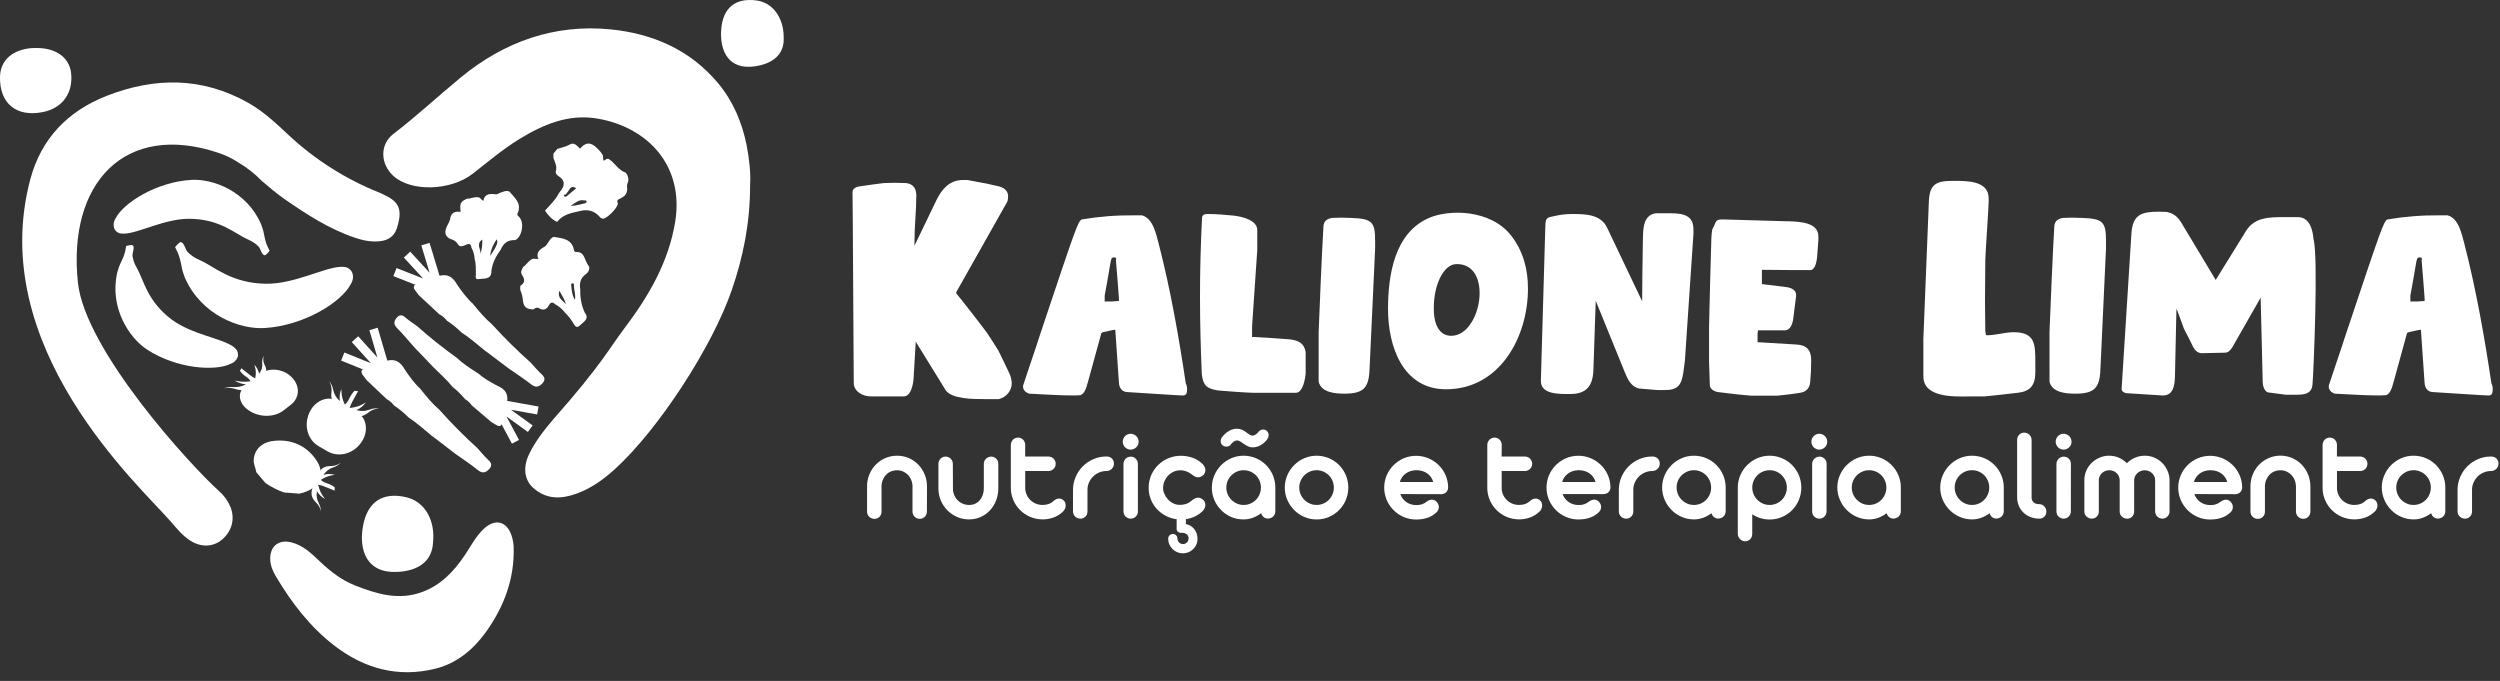 <svg xmlns="http://www.w3.org/2000/svg" width="257" height="70" viewBox="0 0 257 70" fill="none"><rect x="0" y="0" width="257" height="70" fill="#333333" stroke="none"/><path d="M94.14 35.094C94.107 35.66 93.951 38.3 93.92 38.865C93.889 39.369 93.7 40.752 92.884 40.752H89.522C88.742 40.752 87.766 40.283 87.766 39.345C87.672 21.587 87.64 20.015 87.64 19.796V19.763C87.64 19.387 87.986 19.23 88.299 19.166C88.957 19.073 90.713 18.821 90.84 18.821C90.902 18.821 91.718 18.79 92 18.79C92.189 18.79 93.003 18.821 93.16 18.821C93.94 18.915 94.196 19.446 94.196 20.11C94.196 21.673 94.007 23.253 94.007 24.824V25.265L96.265 20.576C96.83 19.413 97.645 18.502 98.994 18.502H99.433C99.621 18.534 100.782 18.754 101.095 18.815C101.251 18.815 102.343 19.098 102.695 19.16C103.197 19.287 103.631 19.629 103.631 20.135C103.641 20.326 103.62 20.517 103.568 20.701L98.303 30.034V30.159C98.806 30.756 101.064 33.649 101.504 34.277C101.66 34.498 102.439 35.723 102.633 36.037C102.757 36.288 103.542 37.892 103.724 38.3C103.898 38.639 103.995 39.013 104.008 39.394C104.008 40.175 103.475 40.808 102.69 41.029H101.313C100.027 41.029 97.8 41.029 97.204 40.091L94.194 35.219L94.14 35.094Z" fill="white"></path><path d="M105.173 39.777V39.642C105.678 38.095 106.157 36.707 106.577 35.452C106.709 35.052 106.815 34.671 106.949 34.305C110.597 23.389 110.784 22.856 111.183 22.562C112.972 22.26 114.783 22.117 116.597 22.136H117.395C118.566 22.456 118.859 24.138 119.126 25.097C120.324 29.742 121.203 34.732 121.896 39.403C122.001 39.609 122.047 39.84 122.028 40.07C122.028 40.364 121.975 40.656 121.603 40.656C121.447 40.656 121.337 40.656 115.931 40.309C115.344 40.309 115.051 39.883 115.025 39.323L114.652 33.905H114.569C114.382 33.905 113.633 34.119 113.504 34.119C113.425 34.146 113.237 34.172 113.211 34.276C112.997 35.057 112.038 38.572 111.826 39.32C111.826 39.347 111.8 39.373 111.8 39.4C111.693 39.8 111.506 40.494 111.054 40.627C110.946 40.627 110.494 40.653 110.415 40.653C108.843 40.653 107.484 40.547 105.78 40.467C105.465 40.364 105.173 40.097 105.173 39.777ZM114.175 26.913C114.019 27.927 113.562 30.351 113.562 30.383V30.995C114.05 31.005 114.539 30.987 115.026 30.942V30.676C115 30.089 114.759 27.313 114.714 26.726C114.822 26.485 114.635 26.458 114.502 26.458C114.228 26.458 114.228 26.726 114.175 26.913Z" fill="white"></path><path d="M123.547 38.495C123.307 32.997 123.281 27.98 123.574 22.322C123.653 22.001 123.92 22.001 124.213 22.001C125.149 22.001 125.785 22.082 126.743 22.157C127.543 22.237 129.247 22.584 129.247 23.651V25.707L128.714 33.521V34.641H128.87C129.455 34.668 132.012 34.829 132.571 34.882C133.45 34.988 134.063 35.255 134.222 36.19V38.325C134.196 38.858 133.955 40.38 133.21 40.38H128.875C128.315 40.38 125.731 40.192 125.199 40.139C124.082 39.936 123.708 39.697 123.547 38.495Z" fill="white"></path><path d="M135.557 36.707V34.119C135.61 32.623 135.93 25.044 136.037 23.55C136.037 22.883 136.193 22.562 136.889 22.403C137.023 22.403 137.742 22.376 137.874 22.376C138.141 22.376 138.86 22.403 138.913 22.403C141.017 22.483 141.363 22.776 141.363 24.747V25.549L140.805 37.639C140.75 39.72 140.378 40.467 138.221 40.467C137.262 40.467 135.824 40.361 135.557 39.239V36.707Z" fill="white"></path><path d="M146.902 22.403C148.98 21.495 153.24 21.521 155.344 24.217C156.592 25.818 157.075 27.687 157.075 29.662C157.075 34.652 154.173 40.017 148.654 40.017C144.18 40.017 142.689 35.56 142.689 31.77C142.695 28.301 143.334 23.95 146.902 22.403ZM149.19 34.519C152.333 34.519 153.557 26.993 149.669 27.152C148.364 27.205 147.272 29.421 147.405 32.117C147.462 33.238 147.888 34.519 149.19 34.519Z" fill="white"></path><path d="M158.859 23.283C158.886 22.456 158.965 22.376 159.658 22.242C160.302 22.079 160.964 21.998 161.629 22.001C162.987 22.001 164.558 22.029 165.216 23.416L168.812 30.969C168.812 29.981 168.865 25.499 168.892 24.538C168.918 23.497 168.918 22.109 170.223 21.922H171.209C172.613 21.922 174.085 21.868 174.085 23.577V24.056L173.207 37.081C173.207 37.16 173.074 37.989 173.051 38.281C172.837 39.669 172.438 40.097 171.106 40.097H170.387C170.12 40.07 168.79 39.963 168.497 39.941C167.644 39.728 167.324 38.98 167.005 38.206L164.041 30.92L163.801 38.047C163.748 39.62 163.109 40.502 161.462 40.502H161.25C160.211 40.502 158.401 40.528 158.401 39.167L158.859 23.283Z" fill="white"></path><path d="M175.769 39.536C175.769 39.189 175.689 37.481 175.689 37.134V33.664C175.716 32.303 175.875 25.872 175.928 24.511C175.928 24.355 175.983 23.764 176.009 23.63C176.036 23.59 176.055 23.544 176.062 23.497C176.408 22.962 176.249 22.559 176.968 22.559H177.233L183.652 22.747H183.945C185.09 22.8 186.927 22.88 186.927 24.294V24.72C186.901 24.934 186.821 26.135 186.795 26.482C186.742 26.857 186.639 27.63 186.182 27.763H184.292C183.253 27.763 182.161 27.737 181.123 27.737V29.204C181.469 29.257 183.013 29.418 183.333 29.471C183.866 29.524 184.638 29.659 184.638 30.326V30.459C184.585 30.886 184.371 32.567 184.326 32.914C184.246 33.314 184.033 33.955 183.499 33.955H180.73C180.706 34.058 180.688 34.162 180.677 34.268V35.176L184.646 35.415C185.711 35.468 186.19 35.976 186.19 37.017C186.193 37.783 186.158 38.549 186.084 39.312C186.031 39.925 185.631 40.298 185.045 40.38C184.459 40.486 182.862 40.672 182.728 40.672H179.984C179.479 40.645 177.082 40.38 176.553 40.298C176.221 40.23 175.742 39.989 175.769 39.536Z" fill="white"></path><path d="M198.285 20.762C198.349 18.938 199.007 18.593 200.763 18.593H200.89C202.268 18.593 204.433 18.593 204.433 20.385V20.762C204.433 21.359 204.088 26.168 204.088 26.765C204.088 27.077 204.057 30.003 204.057 30.976C204.057 31.573 204.088 33.68 204.088 33.994L204.15 34.433C204.192 34.448 204.234 34.458 204.277 34.465C205.186 34.465 206.095 34.152 207.004 34.152C209.231 34.152 209.231 35.41 209.231 37.264V37.611C209.231 38.208 209.294 39.087 208.919 39.622C208.608 40.125 208.01 40.313 207.446 40.375C206.63 40.471 204.183 40.753 203.996 40.753H202.458C200.702 40.785 197.722 40.847 197.722 38.678V34.843L198.285 20.762Z" fill="white"></path><path d="M210.689 36.707V34.119C210.743 32.623 211.062 25.044 211.17 23.55C211.17 22.883 211.326 22.562 212.021 22.403C212.154 22.403 212.873 22.376 213.007 22.376C213.274 22.376 213.993 22.403 214.046 22.403C216.149 22.483 216.496 22.776 216.496 24.747V25.549L215.937 37.642C215.884 39.723 215.511 40.47 213.355 40.47C212.396 40.47 210.958 40.364 210.691 39.242L210.689 36.707Z" fill="white"></path><path d="M232.607 39.295L232.395 30.595L229.625 35.452C229.469 35.765 229.145 36.254 228.772 36.254C228.426 36.254 226.745 36.307 226.402 36.307H226.348C225.949 36.307 225.656 36.04 225.47 35.693C225.257 35.24 224.591 33.932 224.511 33.799C224.458 33.611 223.872 32.091 223.819 31.903C223.803 31.854 223.775 31.808 223.739 31.77L223.583 38.762C223.557 39.589 223.428 40.657 222.336 40.657L218.581 40.417C218.425 40.417 218.1 40.23 218.1 40.017L219.112 23.977C219.246 22.029 220.178 21.762 221.963 21.762C222.069 21.762 222.601 21.789 222.743 21.789C223.409 21.922 223.835 22.242 224.234 22.883L227.775 28.781L230.894 23.738C231.774 22.322 233.291 22.322 234.784 22.322H236.367C237.486 22.456 237.752 23.683 237.831 24.591C238.338 26.352 237.831 38.344 237.725 39.536C237.619 40.603 236.713 40.577 235.854 40.577H234.974C234.681 40.55 233.404 40.364 233.137 40.336C232.767 40.203 232.607 39.642 232.607 39.295Z" fill="white"></path><path d="M239.397 39.776V39.642C239.904 38.095 240.383 36.707 240.8 35.452C240.935 35.052 241.041 34.671 241.175 34.305C244.822 23.389 245.01 22.856 245.409 22.562C247.194 22.26 249.003 22.117 250.814 22.136H251.614C252.785 22.456 253.078 24.137 253.345 25.097C254.543 29.742 255.422 34.732 256.115 39.403C256.22 39.609 256.266 39.84 256.247 40.07C256.247 40.364 256.194 40.656 255.822 40.656C255.666 40.656 255.555 40.656 250.15 40.309C249.563 40.309 249.27 39.883 249.244 39.323L248.871 33.905H248.791C248.604 33.905 247.856 34.119 247.725 34.119C247.645 34.146 247.46 34.172 247.433 34.276C247.219 35.057 246.26 38.572 246.048 39.32C246.048 39.347 246.02 39.373 246.02 39.4C245.914 39.8 245.729 40.494 245.275 40.627C245.169 40.627 244.716 40.653 244.637 40.653C243.065 40.653 241.707 40.547 240.002 40.467C239.69 40.364 239.397 40.097 239.397 39.776ZM248.398 26.913C248.242 27.927 247.787 30.351 247.787 30.383V30.995C248.276 31.004 248.765 30.987 249.251 30.942V30.676C249.225 30.089 248.985 27.313 248.94 26.726C249.046 26.485 248.86 26.458 248.726 26.458C248.453 26.458 248.453 26.726 248.398 26.913Z" fill="white"></path><path d="M80.563 3.82C80.665 5.568 79.48 6.522 77.677 6.809C74.863 7.256 73.991 5.187 74.136 3.084C74.292 0.777 75.621 -0.247 77.79 0.05C79.433 0.275 80.559 1.807 80.563 3.82Z" fill="white"></path><path d="M46.324 22.268C46.503 21.768 46.91 21.725 47.354 21.775C47.253 20.892 47.326 20.743 48.006 20.426C48.399 20.449 48.76 20.204 49.16 20.284C49.396 20.293 49.458 20.559 49.687 20.646C49.794 20.021 50.21 19.904 50.746 19.948C50.926 19.962 51.133 20.034 51.292 19.863L51.432 19.809C51.744 19.716 52.036 19.541 52.368 19.695C52.913 20.346 53.681 20.913 53.203 21.948C53.137 22.089 53.215 22.162 53.335 22.27C53.943 22.819 53.692 24.353 52.956 24.689C52.22 24.639 51.757 25.002 51.476 25.657C50.997 26.324 50.608 27.03 50.516 27.866C50.541 28.443 50.204 28.628 49.692 28.648C49.482 28.657 49.271 28.684 49.068 28.703C48.802 28.602 48.928 28.376 48.922 28.202C48.906 27.684 48.95 27.16 48.795 26.652C48.778 26.233 48.664 25.825 48.462 25.458C48.416 25.052 48.22 25.003 47.875 25.175C47.599 25.313 47.252 25.441 47.053 25.089C46.855 24.738 46.551 24.647 46.228 24.535C45.676 24.222 45.711 23.772 45.935 23.284C46.09 22.958 46.294 22.648 46.324 22.268ZM50.392 26.316C51.096 25.253 51.224 24.917 51.061 24.597C50.739 25.092 50.455 25.582 50.392 26.316ZM49.382 26.113C49.539 25.634 49.604 25.129 49.574 24.625C48.898 25.089 49.472 25.644 49.382 26.113Z" fill="white"></path><path d="M56.027 21.651C56.527 21.093 57.081 20.579 57.43 19.896C57.532 19.759 57.636 19.624 57.733 19.484C58.085 18.974 58.011 18.515 57.518 18.179C57.298 18.032 57.067 17.849 57.145 17.578C57.288 17.077 57.041 16.68 56.895 16.25L56.886 15.867C56.894 15.855 56.898 15.842 56.9 15.828C56.902 15.814 56.9 15.799 56.895 15.786C57.03 15.63 57.162 15.473 57.295 15.306C57.714 15.166 58.156 15.101 58.55 14.867C59.054 14.565 59.313 15.012 59.625 15.278C60.322 14.497 60.872 14.586 61.753 15.631C61.835 15.74 61.91 15.852 61.979 15.969C61.989 16.056 61.998 16.144 62.006 16.233C61.999 16.32 62.002 16.408 62.015 16.494C62.077 16.5 62.138 16.488 62.194 16.46C62.249 16.433 62.295 16.39 62.327 16.338L62.567 16.33C63.207 16.742 63.57 17.494 64.328 17.757C64.426 17.87 64.501 18.001 64.547 18.144C64.593 18.287 64.609 18.437 64.595 18.587C64.546 18.793 64.426 18.98 64.456 19.212C64.491 19.373 64.487 19.541 64.444 19.701C64.4 19.861 64.319 20.008 64.206 20.129C64.043 20.257 63.867 20.366 63.679 20.454C63.367 20.56 63.456 20.742 63.523 20.942C63.434 21.428 62.432 22.445 61.989 22.484C61.908 22.484 61.817 22.42 61.731 22.384C61.179 21.707 60.484 21.465 59.636 21.692C58.762 21.886 57.867 22.031 57.27 22.811C56.722 22.561 56.35 22.134 56.027 21.651ZM58.653 21.16C59.244 21.16 59.667 20.996 60.102 20.904C60.199 20.884 60.306 20.834 60.297 20.721C60.281 20.545 60.127 20.624 60.025 20.602C59.508 20.487 59.175 20.845 58.653 21.16ZM59.238 19.351C58.907 19.146 58.695 19.182 58.527 19.49C58.412 19.666 58.288 19.835 58.156 19.998C58.11 20.063 57.853 19.92 58 20.154C58.06 20.257 58.171 20.24 58.254 20.173C58.566 19.915 58.878 19.651 59.238 19.351Z" fill="white"></path><path d="M53.482 29.809C53.494 29.653 53.446 29.41 53.525 29.359C54.082 28.988 53.886 28.615 53.624 28.174C53.489 27.948 53.67 27.688 53.77 27.455C54.145 27.204 54.349 26.749 54.804 26.596L55.348 26.625C55.104 26.075 55.366 25.741 55.791 25.474C55.947 25.372 56.138 25.299 56.223 25.107C56.442 24.842 56.556 24.481 56.917 24.35C57.8 24.506 58.765 24.528 59.002 25.692C59.024 25.805 59.065 25.919 59.227 25.907C59.827 25.858 60.027 26.305 60.195 26.744C60.296 26.996 60.425 27.236 60.581 27.459C60.592 27.595 60.567 27.732 60.509 27.856C60.45 27.98 60.361 28.087 60.248 28.165C59.654 28.571 59.545 29.137 59.656 29.792C59.619 30.607 59.78 31.419 60.124 32.158C60.484 32.577 60.269 32.886 59.932 33.172L59.5 33.549C59.246 33.693 59.132 33.541 59.009 33.341C58.758 32.9 58.447 32.496 58.084 32.142C57.806 31.781 57.455 31.482 57.054 31.265C56.797 31.028 56.613 31.042 56.431 31.378C56.214 31.783 55.891 31.975 55.436 31.691C55.197 31.542 55.004 31.701 54.812 31.806C54.118 31.797 53.822 31.553 53.752 30.869C53.725 30.502 53.634 30.143 53.482 29.809ZM59.104 30.825C59.205 30.275 58.987 29.829 59.007 29.364C59.007 29.248 59.007 29.104 58.834 29.128C58.661 29.151 58.717 29.307 58.728 29.406C58.782 29.864 58.795 30.332 59.104 30.825ZM57.505 29.887C57.259 30.694 57.897 30.884 58.16 31.276C58.082 30.801 57.788 30.419 57.505 29.892V29.887Z" fill="white"></path><path d="M40.761 27.555L43.498 28.631L41.514 26.477L41.812 26.199L42.166 25.869L44.162 28.038L43.311 25.225L44.16 24.966L45.286 28.682C45.182 28.756 45.079 28.838 44.975 28.92C44.897 28.984 44.819 29.051 44.747 29.12L44.703 29.159L44.655 29.206L44.642 29.217L44.547 29.315C44.474 29.389 44.402 29.464 44.335 29.54C44.268 29.617 44.179 29.728 44.103 29.825L40.435 28.384L40.761 27.555Z" fill="white"></path><path d="M44.68 28.531C44.148 28.723 43.624 28.946 43.08 29.098C42.456 29.273 42.431 29.529 42.701 29.879L43.078 30.37L45.141 32.292C45.452 32.458 45.724 32.687 45.94 32.966C46.477 33.314 46.977 33.718 47.429 34.172C48.31 34.729 49.048 35.405 49.84 36.037L50.23 36.321L52.282 37.87C53.051 38.406 53.842 38.919 54.575 39.49C54.999 39.823 55.333 39.861 55.754 39.416C56.074 39.062 56.017 38.79 55.704 38.5C55.281 38.112 54.924 37.676 54.539 37.26C53.143 36.018 51.813 34.703 50.556 33.319C49.834 32.719 49.266 32.016 48.685 31.32C48.644 31.311 48.632 31.289 48.646 31.255C47.981 30.662 47.485 29.967 46.997 29.27C46.559 28.479 45.951 27.963 44.68 28.531Z" fill="white"></path><path d="M53.355 45.225L52.064 42.813L54.265 44.41L54.488 44.098L54.753 43.735L52.537 42.127L55.216 42.605L55.364 41.791L51.818 41.158C51.761 41.263 51.699 41.368 51.632 41.471C51.582 41.549 51.529 41.627 51.476 41.702C51.465 41.718 51.456 41.733 51.445 41.747L51.407 41.797L51.398 41.81C51.373 41.844 51.345 41.876 51.319 41.908C51.258 41.985 51.199 42.065 51.135 42.13C51.071 42.196 50.979 42.299 50.898 42.376L52.627 45.609L53.355 45.225Z" fill="white"></path><path d="M52.033 41.708C51.914 42.222 51.766 42.73 51.687 43.251C51.593 43.851 51.361 43.898 51.008 43.685L50.516 43.391L48.515 41.694C48.328 41.426 48.086 41.199 47.807 41.03C47.427 40.569 47 40.15 46.532 39.78C45.923 39.026 45.219 38.419 44.55 37.748C44.449 37.639 44.348 37.528 44.239 37.418L42.589 35.699C42.01 35.047 41.452 34.365 40.845 33.757C40.491 33.402 40.421 33.097 40.784 32.663C41.074 32.328 41.333 32.35 41.633 32.606C42.036 32.955 42.476 33.231 42.9 33.544C44.198 34.698 45.556 35.782 46.968 36.793C47.599 37.395 48.309 37.843 49.014 38.3C49.026 38.337 49.048 38.347 49.078 38.329C49.701 38.878 50.391 39.259 51.086 39.636C51.868 39.966 52.409 40.471 52.033 41.708Z" fill="white"></path><path d="M35.401 36.237L38.127 37.339L36.163 35.165L36.464 34.891L36.822 34.565L38.796 36.753L37.972 33.94L38.824 33.688L39.916 37.415C39.811 37.489 39.706 37.572 39.604 37.65C39.527 37.712 39.448 37.779 39.376 37.848C39.36 37.86 39.345 37.873 39.331 37.887L39.281 37.933L39.27 37.944C39.237 37.975 39.206 38.009 39.173 38.042C39.1 38.114 39.027 38.187 38.959 38.264C38.892 38.34 38.804 38.45 38.724 38.547L35.07 37.07L35.401 36.237Z" fill="white"></path><path d="M39.309 37.249C38.776 37.437 38.248 37.656 37.704 37.801C37.08 37.97 37.051 38.226 37.317 38.583L37.69 39.076L39.735 41.017C40.043 41.187 40.313 41.42 40.527 41.7C41.061 42.053 41.556 42.463 42.004 42.921C42.879 43.485 43.61 44.171 44.396 44.807L44.783 45.096L46.819 46.659C47.582 47.203 48.379 47.723 49.098 48.302C49.516 48.639 49.851 48.68 50.275 48.237C50.598 47.889 50.547 47.612 50.235 47.323C49.817 46.931 49.455 46.492 49.082 46.073C47.699 44.817 46.383 43.489 45.138 42.094C44.422 41.486 43.861 40.778 43.292 40.077C43.25 40.067 43.237 40.044 43.253 40.009C42.593 39.411 42.105 38.712 41.623 38.011C41.19 37.217 40.586 36.695 39.309 37.249Z" fill="white"></path><path d="M3.797 4.937C5.764 4.929 7.135 5.934 7.309 7.506C7.537 9.569 6.419 11.116 4.407 11.521C1.684 12.068 -0.058 10.635 0.001 7.894C0.039 6.187 1.282 5.081 3.34 4.939C3.492 4.928 3.646 4.937 3.797 4.937Z" fill="white"></path><path d="M52.604 55.106C52.123 53.575 50.904 53.264 49.734 54.365C48.901 55.147 48.392 56.167 47.763 57.099C46.645 58.757 45.321 60.156 43.376 60.867C40.973 61.746 38.732 61.062 36.514 60.19C35.137 59.646 33.971 58.754 32.898 57.732C32.026 56.903 31.159 56.052 29.935 55.752C28.612 55.428 27.719 56.188 27.781 57.547C27.811 58.208 28.076 58.772 28.395 59.308C30.005 62.006 31.89 64.466 34.407 66.397C37.497 68.762 40.957 69.679 44.753 68.742C46.925 68.207 48.635 66.8 49.938 64.991C51.821 62.371 52.916 59.471 52.802 56.184C52.782 55.818 52.716 55.456 52.604 55.106Z" fill="white"></path><path d="M44.519 55.722C44.438 57.722 42.983 58.671 40.903 58.79C37.653 58.977 36.898 56.528 37.303 54.154C37.745 51.552 39.368 50.54 41.798 51.124C43.64 51.568 44.744 53.435 44.519 55.722Z" fill="white"></path><path d="M39.468 20.018C39.298 19.94 39.133 19.854 38.959 19.784C35.539 18.416 32.401 16.426 29.702 13.915C28.395 12.693 27.101 11.465 25.531 10.577C20.794 7.9 15.916 7.92 10.959 9.857C6.96 11.419 4.232 14.27 3.125 18.399C-1.507 35.684 14.369 49.95 17.547 53.607C18.171 54.326 18.77 55.084 19.594 55.598C20.701 56.291 21.933 56.233 22.839 55.459C23.845 54.597 24.171 53.332 23.7 52.135C23.439 51.497 23.032 50.93 22.511 50.48C19.548 47.812 8.743 36.004 8.008 29.04C6.93 18.762 12.872 12.495 22.462 15.714C23.19 15.954 23.883 16.292 24.522 16.717C25.405 17.236 26.214 17.873 26.925 18.611C27.666 19.237 28.405 19.877 29.206 20.435C31.497 22.026 33.824 23.541 36.491 24.441C37.363 24.735 38.252 24.91 39.181 24.781C39.975 24.667 40.546 24.231 40.789 23.484C41.428 21.509 41.013 20.731 39.468 20.018Z" fill="white"></path><path d="M77.11 19.004C77.11 22.989 76.386 26.432 75.238 29.787C73.247 35.599 67.739 44.092 63.23 48.208C62.076 49.26 60.81 50.177 59.331 50.724C57.739 51.313 56.175 51.382 54.809 50.147C53.893 49.321 53.748 48.041 54.385 46.701C55.035 45.332 55.982 44.166 56.95 43.019C61.795 37.55 62.661 35.766 64.21 33.722C66.681 30.453 68.72 26.957 69.403 22.842C70.36 17.074 66.622 13.085 61.426 12.191C58.463 11.681 55.857 12.787 53.393 14.295C51.687 15.339 50.163 16.639 48.591 17.861C46.367 19.602 42.269 19.771 40.418 18.066C39.097 16.849 39.025 14.851 40.436 13.771C42.841 11.931 45.053 9.864 47.389 7.942C51.854 4.276 57.008 2.449 62.772 3.021C67.076 3.449 70.944 5.103 73.818 8.553C75.365 10.408 76.277 12.576 76.753 14.926C77.04 16.406 77.188 17.904 77.11 19.004Z" fill="white"></path><path d="M29.2 50.626C28.522 50.389 27.879 50.062 27.288 49.654L26.342 48.538C26.288 48.109 26.05 47.72 26.083 47.272C26.158 46.198 26.901 45.44 28.218 45.314C29.933 45.148 31.412 45.775 32.428 47.172C33.596 48.767 32.854 50.297 30.777 50.749L29.2 50.626Z" fill="white"></path><path d="M32.991 52.562C32.983 52.273 32.907 51.99 32.77 51.735V51.726C32.579 51.373 32.508 50.967 32.569 50.569L32.581 50.491C32.78 50.834 33.071 51.115 33.42 51.301L33.25 51.074C33.011 50.747 32.841 50.375 32.751 49.98C32.737 49.927 32.718 49.874 32.695 49.824C32.919 49.862 33.138 49.925 33.348 50.013L34.404 50.438V50.208V50.086C34.146 49.899 33.859 49.755 33.554 49.661C33.34 49.599 33.144 49.486 32.982 49.332L33.027 49.303C33.365 49.081 33.745 48.93 34.144 48.86L34.421 48.813C34.041 48.703 33.638 48.703 33.258 48.813L33.302 48.749C33.533 48.419 33.864 48.175 34.247 48.052H34.256C34.531 47.963 34.782 47.811 34.987 47.608L35.033 47.562C34.779 47.76 34.472 47.878 34.152 47.902C33.657 47.92 33.035 47.902 32.639 48.839C32.588 48.958 32.546 49.081 32.514 49.207C32.459 49.259 32.41 49.318 32.371 49.383C32.409 49.399 32.449 49.41 32.489 49.417C32.491 49.44 32.495 49.462 32.503 49.483C32.483 49.493 32.465 49.506 32.449 49.521C32.413 49.499 32.376 49.48 32.338 49.463C32.322 49.538 32.317 49.615 32.321 49.691C32.257 49.804 32.202 49.921 32.157 50.043C31.789 51.004 32.255 51.418 32.6 51.773C32.814 52.012 32.954 52.309 33.002 52.627L32.991 52.562Z" fill="white"></path><path d="M26.877 38.445C26.697 38.627 26.137 39.128 26.137 39.128C26.137 39.128 25.493 39.558 25.261 39.695C24.391 40.213 24.512 41.33 25.328 42.002L25.362 42.032C26.429 42.912 28.118 42.987 29.136 42.201L29.509 41.911L29.883 41.622C30.902 40.841 30.861 39.483 29.794 38.603L29.76 38.575C28.952 37.901 27.549 37.767 26.877 38.445Z" fill="white"></path><path d="M27.081 36.646C26.971 36.871 26.928 37.122 26.958 37.37V37.379C26.977 37.553 26.963 37.728 26.914 37.896C26.866 38.063 26.785 38.22 26.677 38.356L26.633 38.412C26.569 38.063 26.396 37.743 26.14 37.498L26.214 37.732C26.314 38.066 26.328 38.419 26.254 38.759C26.243 38.807 26.238 38.857 26.24 38.906C26.039 38.804 25.85 38.682 25.674 38.54L24.809 37.856L24.717 38.037L24.668 38.134C24.852 38.376 25.076 38.584 25.329 38.75C25.507 38.862 25.654 39.017 25.757 39.2H25.701C25.274 39.263 24.84 39.256 24.416 39.18L24.122 39.123C24.469 39.342 24.863 39.474 25.272 39.508L25.209 39.553C24.831 39.739 24.41 39.82 23.99 39.789H23.977C23.672 39.767 23.365 39.804 23.073 39.895L23.011 39.916C23.344 39.845 23.69 39.855 24.02 39.942C24.514 40.091 25.119 40.317 25.902 39.702C26 39.626 26.093 39.543 26.178 39.453C26.252 39.431 26.324 39.401 26.392 39.362C26.36 39.337 26.325 39.314 26.289 39.295C26.296 39.278 26.3 39.259 26.301 39.241C26.325 39.24 26.349 39.237 26.371 39.23C26.396 39.26 26.424 39.287 26.455 39.311C26.501 39.259 26.539 39.201 26.568 39.139C26.677 39.072 26.781 38.997 26.88 38.916C27.641 38.29 27.348 37.803 27.159 37.409C27.046 37.154 27.031 36.868 27.115 36.602L27.081 36.646Z" fill="white"></path><path d="M36.662 42.407C36.394 42.294 35.638 41.928 35.638 41.928C35.638 41.928 34.944 41.46 34.715 41.277C33.855 40.616 32.542 41.12 31.956 42.133L31.931 42.175C31.162 43.505 31.533 45.16 32.759 45.871L33.21 46.132L33.659 46.393C34.885 47.105 36.502 46.603 37.271 45.273L37.294 45.231C37.882 44.213 37.662 42.824 36.662 42.407Z" fill="white"></path><path d="M38.883 41.985C38.575 41.956 38.265 42.001 37.977 42.114H37.968C37.57 42.27 37.132 42.292 36.72 42.179L36.641 42.157C37.03 41.989 37.364 41.716 37.606 41.367L37.344 41.524C36.967 41.737 36.55 41.87 36.12 41.914C36.058 41.922 35.998 41.934 35.939 41.952C36.009 41.718 36.104 41.494 36.224 41.282C36.58 40.631 36.811 40.213 36.811 40.213L36.567 40.186L36.438 40.178C36.205 40.428 36.016 40.715 35.876 41.027C35.782 41.247 35.636 41.441 35.452 41.594L35.429 41.541C35.236 41.151 35.125 40.725 35.103 40.291L35.089 39.989C34.925 40.38 34.874 40.809 34.941 41.228L34.88 41.172C34.558 40.886 34.339 40.501 34.256 40.078V40.067C34.198 39.763 34.069 39.477 33.88 39.233L33.838 39.178C34.014 39.474 34.099 39.815 34.083 40.159C34.039 40.688 33.927 41.347 34.888 41.893C35.007 41.963 35.132 42.023 35.262 42.072C35.31 42.138 35.367 42.197 35.43 42.249C35.452 42.21 35.469 42.169 35.482 42.127C35.506 42.128 35.53 42.125 35.554 42.119C35.561 42.142 35.572 42.164 35.586 42.183C35.557 42.217 35.532 42.254 35.511 42.293C35.588 42.32 35.669 42.337 35.75 42.341C35.861 42.424 35.979 42.498 36.102 42.562C37.071 43.077 37.572 42.635 37.993 42.315C38.275 42.119 38.607 42.01 38.95 42.002L38.883 41.985Z" fill="white"></path><path d="M11.724 23.416V23.428C11.737 23.462 11.752 23.496 11.768 23.528C11.777 23.55 11.787 23.571 11.799 23.591C11.823 23.632 11.851 23.671 11.88 23.708C11.958 23.798 12.054 23.871 12.161 23.923C12.268 23.975 12.385 24.005 12.504 24.01H12.521C12.566 24.01 12.61 24.01 12.649 24.017H12.752C14.233 23.988 16.941 22.464 19.502 22.491C22.621 22.523 24.18 24.033 25.393 24.572C25.549 24.644 25.696 24.713 25.827 24.782C26.109 24.934 26.367 25.128 26.593 25.357C26.773 25.557 26.919 26.201 27.181 26.243C27.355 26.271 27.717 25.774 27.717 25.774C27.675 25.701 27.639 25.63 27.603 25.561L27.614 25.552C27.614 25.552 27.58 25.489 27.517 25.382C27.135 24.535 27.181 23.93 26.95 23.367C26.921 23.255 26.883 23.145 26.836 23.039C25.364 19.651 21.88 18.351 19.643 18.493C16.069 18.715 12.7 20.845 11.879 22.456C11.786 22.596 11.723 22.753 11.697 22.919C11.67 23.085 11.68 23.254 11.724 23.416Z" fill="white"></path><path d="M24.43 36.72C24.43 36.72 24.43 36.72 24.43 36.707C24.44 36.672 24.449 36.637 24.455 36.601C24.46 36.578 24.463 36.555 24.465 36.532C24.469 36.485 24.469 36.437 24.465 36.39C24.457 36.272 24.425 36.157 24.372 36.053C24.318 35.947 24.244 35.854 24.154 35.779L24.14 35.768C24.105 35.737 24.073 35.709 24.041 35.685L24.002 35.655L23.957 35.621C22.748 34.763 19.667 34.371 17.624 32.83C15.136 30.954 14.772 28.801 14.12 27.646C14.032 27.49 13.964 27.352 13.895 27.219C13.759 26.928 13.666 26.619 13.621 26.3C13.593 26.032 13.858 25.428 13.672 25.238C13.549 25.111 12.966 25.291 12.966 25.291C12.956 25.374 12.944 25.447 12.931 25.53H12.917C12.917 25.53 12.908 25.6 12.894 25.722C12.699 26.632 12.303 27.091 12.156 27.682C12.114 27.79 12.08 27.901 12.053 28.013C11.23 31.616 13.262 34.733 15.143 35.952C18.149 37.904 22.122 38.197 23.739 37.389C23.895 37.333 24.037 37.244 24.156 37.129C24.276 37.014 24.369 36.874 24.43 36.72Z" fill="white"></path><path d="M36.235 28.115V28.101C36.221 28.061 36.205 28.023 36.187 27.985C36.174 27.962 36.163 27.938 36.149 27.915C36.122 27.869 36.091 27.824 36.057 27.782C35.97 27.68 35.862 27.596 35.741 27.537C35.62 27.478 35.488 27.444 35.354 27.438H35.334L35.187 27.429H35.07C33.38 27.462 30.292 29.2 27.371 29.17C23.815 29.132 22.029 27.41 20.649 26.794C20.468 26.715 20.305 26.638 20.155 26.557C19.833 26.381 19.539 26.16 19.282 25.899C19.074 25.671 18.91 24.938 18.611 24.889C18.413 24.857 18 25.418 18 25.418C18.047 25.5 18.089 25.574 18.129 25.66L18.117 25.671C18.117 25.671 18.156 25.743 18.226 25.864C18.663 26.83 18.61 27.521 18.873 28.163C18.906 28.291 18.949 28.416 19.003 28.537C20.682 32.402 24.656 33.88 27.207 33.722C31.285 33.469 35.128 31.041 36.063 29.201C36.063 29.201 36.427 28.678 36.235 28.115Z" fill="white"></path><path d="M95.286 52.596C95.286 52.696 95.267 52.795 95.228 52.887C95.19 52.974 95.138 53.053 95.072 53.121C95.007 53.189 94.929 53.243 94.841 53.278C94.751 53.315 94.655 53.334 94.558 53.334C94.458 53.334 94.359 53.315 94.266 53.278C94.175 53.242 94.093 53.189 94.023 53.121C93.957 53.053 93.904 52.974 93.867 52.887C93.825 52.796 93.804 52.697 93.804 52.596V50.041C93.804 50.013 93.806 49.986 93.812 49.958C93.804 49.743 93.757 49.532 93.675 49.333C93.596 49.142 93.482 48.967 93.34 48.817C93.197 48.672 93.028 48.554 92.842 48.471C92.645 48.385 92.433 48.342 92.218 48.344C91.997 48.342 91.778 48.385 91.574 48.471C91.383 48.552 91.212 48.673 91.07 48.825C90.928 48.98 90.817 49.16 90.742 49.357C90.661 49.566 90.62 49.789 90.621 50.013V52.602C90.622 52.702 90.604 52.801 90.567 52.893C90.531 52.981 90.478 53.06 90.411 53.128C90.345 53.194 90.267 53.247 90.182 53.284C90.09 53.322 89.992 53.341 89.893 53.34C89.795 53.34 89.697 53.321 89.606 53.284C89.424 53.213 89.276 53.074 89.194 52.896C89.153 52.805 89.133 52.706 89.134 52.606V50.007C89.13 49.584 89.21 49.165 89.369 48.774C89.52 48.401 89.742 48.061 90.021 47.772C90.306 47.477 90.647 47.244 91.025 47.085C91.402 46.926 91.808 46.846 92.217 46.848C92.626 46.844 93.031 46.924 93.408 47.083C93.785 47.242 94.126 47.476 94.409 47.772C94.982 48.374 95.299 49.175 95.294 50.007L95.286 52.596Z" fill="white"></path><path d="M97.965 50.233C97.964 50.458 98.007 50.681 98.091 50.89C98.173 51.088 98.291 51.268 98.441 51.421C98.591 51.574 98.77 51.695 98.968 51.779C99.175 51.866 99.398 51.91 99.623 51.909C99.843 51.913 100.061 51.867 100.261 51.774C100.441 51.688 100.6 51.564 100.729 51.412C100.862 51.252 100.964 51.07 101.03 50.873C101.102 50.66 101.139 50.437 101.137 50.213V47.68C101.136 47.579 101.157 47.479 101.198 47.387C101.238 47.3 101.296 47.22 101.366 47.155C101.437 47.088 101.52 47.035 101.61 46.998C101.7 46.959 101.798 46.939 101.897 46.939C101.996 46.938 102.094 46.958 102.185 46.998C102.271 47.036 102.348 47.089 102.414 47.155C102.482 47.221 102.535 47.3 102.57 47.387C102.607 47.48 102.626 47.58 102.625 47.68V50.2C102.627 50.62 102.552 51.037 102.405 51.43C102.264 51.807 102.052 52.153 101.781 52.449C101.507 52.751 101.172 52.99 100.799 53.153C100.425 53.316 100.022 53.398 99.615 53.395C99.192 53.398 98.773 53.312 98.385 53.143C98.012 52.981 97.674 52.749 97.388 52.46C97.103 52.169 96.875 51.826 96.716 51.451C96.551 51.062 96.467 50.643 96.469 50.221V47.68C96.469 47.579 96.489 47.48 96.529 47.387C96.565 47.3 96.618 47.221 96.685 47.155C96.789 47.05 96.922 46.98 97.066 46.952C97.211 46.924 97.36 46.94 97.496 46.998C97.585 47.035 97.666 47.088 97.736 47.155C97.803 47.221 97.856 47.3 97.892 47.387C97.932 47.48 97.952 47.579 97.951 47.68L97.965 50.233Z" fill="white"></path><path d="M105.385 46.93H107.771C107.873 46.929 107.973 46.949 108.066 46.989C108.203 47.046 108.32 47.143 108.401 47.267C108.483 47.392 108.526 47.537 108.525 47.686C108.525 47.784 108.505 47.88 108.467 47.97C108.431 48.057 108.378 48.137 108.311 48.203C108.241 48.273 108.157 48.328 108.066 48.365C107.974 48.403 107.876 48.421 107.778 48.42H105.391V50.158C105.39 50.394 105.438 50.626 105.533 50.841C105.714 51.264 106.054 51.598 106.478 51.771C106.699 51.864 106.935 51.91 107.174 51.909C107.381 51.91 107.587 51.879 107.784 51.816C107.977 51.749 108.154 51.643 108.305 51.504C108.382 51.431 108.47 51.37 108.565 51.323C108.658 51.275 108.761 51.25 108.866 51.251C109.04 51.249 109.208 51.315 109.334 51.435C109.413 51.506 109.473 51.596 109.509 51.696C109.542 51.797 109.556 51.903 109.549 52.009C109.543 52.117 109.516 52.223 109.471 52.321C109.425 52.422 109.359 52.514 109.278 52.59C109.007 52.853 108.686 53.058 108.333 53.19C107.548 53.478 106.683 53.459 105.911 53.139C105.524 52.975 105.171 52.74 104.872 52.445C104.574 52.149 104.336 51.798 104.17 51.412C103.998 51.01 103.91 50.576 103.913 50.138V45.736C103.912 45.634 103.933 45.533 103.975 45.44C104.012 45.351 104.065 45.269 104.131 45.2C104.201 45.132 104.282 45.079 104.372 45.043C104.462 45.004 104.56 44.984 104.659 44.984C104.757 44.983 104.854 45.004 104.944 45.043C105.031 45.08 105.11 45.133 105.176 45.2C105.242 45.27 105.295 45.351 105.332 45.44C105.372 45.534 105.391 45.634 105.39 45.736L105.385 46.93Z" fill="white"></path><path d="M111.793 52.582C111.793 52.681 111.775 52.778 111.739 52.87C111.704 52.958 111.65 53.038 111.583 53.104C111.516 53.169 111.438 53.222 111.354 53.261C111.264 53.299 111.168 53.319 111.071 53.318C110.969 53.318 110.868 53.299 110.773 53.261C110.684 53.224 110.601 53.171 110.53 53.104C110.46 53.038 110.404 52.958 110.366 52.87C110.325 52.78 110.303 52.682 110.304 52.582V50.363C110.301 49.905 110.394 49.452 110.575 49.032C110.925 48.208 111.58 47.552 112.402 47.202C112.819 47.02 113.269 46.927 113.724 46.93H113.738C113.843 46.923 113.947 46.938 114.046 46.975C114.144 47.011 114.234 47.067 114.31 47.139C114.377 47.21 114.43 47.294 114.464 47.385C114.499 47.477 114.515 47.574 114.512 47.672C114.512 47.774 114.491 47.874 114.451 47.967C114.41 48.056 114.353 48.136 114.282 48.203C114.136 48.344 113.941 48.422 113.738 48.42H113.724C113.468 48.421 113.215 48.474 112.98 48.577C112.751 48.673 112.543 48.812 112.367 48.988C112.192 49.164 112.05 49.371 111.949 49.599C111.844 49.834 111.791 50.09 111.793 50.347V52.582Z" fill="white"></path><path d="M115.418 45.412C115.417 45.301 115.439 45.192 115.483 45.09C115.565 44.893 115.722 44.736 115.918 44.654C116.017 44.612 116.123 44.59 116.23 44.59C116.337 44.59 116.443 44.612 116.542 44.654C116.64 44.696 116.729 44.755 116.806 44.829C116.882 44.903 116.943 44.992 116.985 45.09C117.028 45.192 117.049 45.301 117.049 45.412C117.049 45.52 117.027 45.626 116.985 45.725C116.943 45.822 116.882 45.909 116.806 45.983C116.729 46.057 116.64 46.116 116.542 46.157C116.443 46.2 116.337 46.222 116.23 46.222C116.123 46.222 116.017 46.2 115.918 46.157C115.821 46.117 115.733 46.057 115.658 45.983C115.584 45.908 115.525 45.821 115.483 45.725C115.439 45.626 115.417 45.52 115.418 45.412ZM116.977 52.574C116.977 52.72 116.935 52.863 116.855 52.984C116.775 53.106 116.662 53.202 116.528 53.259C116.436 53.297 116.338 53.317 116.239 53.317C116.139 53.317 116.041 53.297 115.949 53.259C115.86 53.222 115.779 53.169 115.709 53.103C115.642 53.035 115.589 52.955 115.553 52.867C115.514 52.775 115.494 52.677 115.494 52.578V47.68C115.494 47.581 115.515 47.484 115.556 47.395C115.594 47.307 115.647 47.227 115.712 47.158C115.782 47.091 115.863 47.038 115.952 47.001C116.046 46.962 116.146 46.942 116.247 46.942C116.347 46.941 116.445 46.961 116.536 47.001C116.667 47.06 116.778 47.157 116.856 47.278C116.934 47.399 116.975 47.54 116.974 47.684L116.977 52.574Z" fill="white"></path><path d="M119.56 50.124C119.561 50.343 119.606 50.56 119.694 50.762C119.781 50.97 119.904 51.162 120.057 51.329C120.21 51.496 120.393 51.635 120.595 51.737C120.801 51.843 121.028 51.899 121.259 51.902C121.481 51.906 121.702 51.874 121.914 51.809C122.125 51.736 122.319 51.623 122.487 51.476C122.584 51.394 122.688 51.322 122.799 51.26C122.909 51.194 123.036 51.159 123.165 51.16C123.25 51.161 123.334 51.179 123.413 51.212C123.51 51.253 123.601 51.31 123.68 51.38C123.756 51.447 123.816 51.531 123.854 51.624C123.894 51.718 123.912 51.818 123.909 51.92C123.908 52.027 123.885 52.134 123.84 52.232C123.793 52.339 123.727 52.437 123.646 52.521C123.359 52.811 123.015 53.035 122.635 53.181C122.242 53.332 121.825 53.408 121.405 53.407C120.533 53.41 119.694 53.074 119.065 52.47C118.759 52.174 118.514 51.821 118.343 51.431C118.168 51.027 118.079 50.591 118.083 50.151C118.087 50.147 118.09 50.142 118.091 50.136H118.083C118.08 49.694 118.169 49.255 118.343 48.849C118.511 48.458 118.753 48.103 119.056 47.805C119.361 47.508 119.719 47.272 120.112 47.108C120.52 46.938 120.958 46.852 121.4 46.855C121.819 46.853 122.236 46.926 122.63 47.07C123.011 47.209 123.356 47.43 123.641 47.719C123.724 47.801 123.791 47.898 123.839 48.005C123.884 48.103 123.909 48.209 123.912 48.317C123.915 48.419 123.894 48.52 123.853 48.613C123.81 48.709 123.748 48.795 123.669 48.864C123.591 48.93 123.503 48.983 123.408 49.021C123.332 49.052 123.251 49.068 123.168 49.069C123.039 49.07 122.912 49.036 122.802 48.969C122.692 48.906 122.588 48.833 122.49 48.753C122.318 48.619 122.126 48.514 121.921 48.441C121.731 48.376 121.532 48.343 121.331 48.344C121.1 48.344 120.872 48.393 120.661 48.488C120.45 48.581 120.259 48.714 120.098 48.88C119.937 49.046 119.808 49.239 119.714 49.45C119.619 49.662 119.57 49.891 119.571 50.122L119.56 50.124ZM121.911 53.875C122.249 53.938 122.553 54.121 122.768 54.39C122.988 54.67 123.106 55.016 123.103 55.372C123.108 55.575 123.069 55.776 122.991 55.963C122.913 56.141 122.803 56.304 122.666 56.442C122.528 56.58 122.365 56.69 122.186 56.766C122.002 56.843 121.804 56.882 121.604 56.882C121.406 56.883 121.209 56.846 121.025 56.77C120.841 56.695 120.674 56.583 120.534 56.442C120.397 56.304 120.286 56.141 120.208 55.963C120.128 55.778 120.088 55.579 120.088 55.378C120.088 55.314 120.1 55.25 120.124 55.191C120.148 55.131 120.184 55.077 120.229 55.032C120.275 54.986 120.329 54.951 120.388 54.926C120.447 54.902 120.511 54.89 120.575 54.891C120.636 54.89 120.698 54.902 120.754 54.926C120.811 54.95 120.862 54.986 120.904 55.031C120.949 55.077 120.985 55.131 121.008 55.19C121.032 55.25 121.043 55.314 121.041 55.378C121.047 55.527 121.11 55.669 121.216 55.773C121.267 55.825 121.329 55.866 121.397 55.892C121.465 55.919 121.537 55.932 121.61 55.93C121.688 55.931 121.765 55.916 121.836 55.886C121.975 55.826 122.084 55.714 122.141 55.574C122.171 55.503 122.186 55.427 122.186 55.35C122.189 55.273 122.175 55.197 122.146 55.126C122.117 55.055 122.073 54.991 122.017 54.939C121.879 54.823 121.702 54.764 121.521 54.773H121.487C121.342 54.787 121.196 54.747 121.079 54.661C121.04 54.625 121.01 54.582 120.989 54.535C120.968 54.487 120.958 54.435 120.958 54.383V53.029C120.958 52.974 120.974 52.92 121.004 52.873C121.066 52.783 121.156 52.715 121.259 52.681C121.313 52.661 121.37 52.65 121.428 52.649C121.485 52.65 121.541 52.661 121.595 52.681C121.651 52.701 121.704 52.73 121.751 52.767C121.797 52.801 121.837 52.844 121.868 52.893C121.897 52.94 121.913 52.994 121.913 53.05L121.911 53.875Z" fill="white"></path><path d="M124.58 50.124C124.577 49.686 124.666 49.252 124.84 48.85C125.175 48.067 125.797 47.443 126.577 47.105C126.977 46.933 127.408 46.846 127.842 46.848C128.28 46.846 128.714 46.933 129.116 47.105C129.505 47.27 129.858 47.509 130.155 47.809C130.451 48.109 130.687 48.462 130.85 48.85C131.02 49.253 131.106 49.687 131.103 50.124V52.554C131.104 52.655 131.085 52.756 131.045 52.849C131.009 52.939 130.956 53.021 130.889 53.09C130.819 53.157 130.736 53.21 130.646 53.246C130.552 53.288 130.451 53.31 130.348 53.309C130.184 53.314 130.023 53.258 129.896 53.153C129.774 53.049 129.688 52.91 129.65 52.754C129.392 52.951 129.106 53.108 128.803 53.223C128.497 53.338 128.173 53.396 127.847 53.395C127.411 53.402 126.979 53.318 126.577 53.15C125.794 52.813 125.169 52.186 124.834 51.401C124.661 50.998 124.574 50.563 124.58 50.124ZM125.656 44.904C125.71 44.831 125.77 44.763 125.834 44.698C125.933 44.596 126.041 44.503 126.156 44.42C126.293 44.321 126.441 44.239 126.598 44.176C126.769 44.106 126.951 44.071 127.136 44.073C127.32 44.069 127.503 44.105 127.674 44.176C127.842 44.249 127.999 44.344 128.142 44.459L128.262 44.554C128.31 44.592 128.362 44.626 128.418 44.66C128.473 44.695 128.531 44.723 128.592 44.746C128.648 44.768 128.707 44.78 128.767 44.781C128.982 44.781 129.205 44.624 129.439 44.312C129.439 44.312 129.439 44.312 129.453 44.312C129.561 44.21 129.703 44.154 129.851 44.156C129.927 44.155 130.003 44.17 130.074 44.198C130.146 44.226 130.21 44.27 130.263 44.328C130.36 44.434 130.416 44.573 130.418 44.718C130.424 44.864 130.375 45.006 130.281 45.117C130.281 45.135 130.281 45.146 130.281 45.151C130.227 45.223 130.169 45.292 130.107 45.357C130.011 45.459 129.907 45.553 129.795 45.636C129.657 45.735 129.508 45.818 129.35 45.882C129.176 45.955 128.99 45.991 128.801 45.989C128.615 45.99 128.431 45.95 128.263 45.87C128.099 45.789 127.942 45.694 127.795 45.584L127.669 45.492C127.619 45.456 127.567 45.423 127.513 45.393C127.46 45.36 127.404 45.332 127.345 45.31C127.291 45.288 127.233 45.277 127.175 45.276C126.978 45.276 126.779 45.395 126.577 45.632C126.532 45.725 126.456 45.799 126.362 45.842C126.272 45.889 126.172 45.914 126.071 45.915C125.915 45.916 125.765 45.857 125.653 45.75C125.594 45.695 125.548 45.628 125.519 45.554C125.495 45.484 125.484 45.41 125.486 45.336C125.486 45.258 125.5 45.181 125.526 45.109C125.554 45.032 125.598 44.962 125.656 44.904ZM126.066 50.124C126.065 50.361 126.113 50.596 126.206 50.813C126.298 51.026 126.429 51.219 126.591 51.383C126.753 51.547 126.945 51.677 127.156 51.768C127.375 51.862 127.61 51.91 127.848 51.909C128.087 51.91 128.324 51.862 128.544 51.768C128.755 51.678 128.947 51.547 129.109 51.383C129.27 51.219 129.398 51.026 129.486 50.813C129.669 50.369 129.669 49.871 129.486 49.427C129.398 49.215 129.27 49.022 129.109 48.86C128.946 48.698 128.755 48.568 128.544 48.478C128.325 48.385 128.089 48.338 127.852 48.338C127.614 48.338 127.378 48.385 127.159 48.478C126.948 48.569 126.755 48.698 126.591 48.86C126.428 49.022 126.298 49.215 126.206 49.427C126.112 49.647 126.064 49.884 126.066 50.124Z" fill="white"></path><path d="M132.076 50.124C132.073 49.686 132.162 49.252 132.337 48.85C132.675 48.067 133.298 47.443 134.08 47.105C134.48 46.933 134.91 46.846 135.345 46.848C135.783 46.846 136.216 46.933 136.619 47.105C137.008 47.27 137.36 47.509 137.658 47.809C137.954 48.109 138.19 48.462 138.353 48.85C138.52 49.253 138.606 49.685 138.606 50.121C138.606 50.558 138.52 50.99 138.353 51.393C138.19 51.782 137.954 52.136 137.658 52.437C137.36 52.737 137.008 52.976 136.619 53.142C136.217 53.315 135.783 53.402 135.345 53.4C134.91 53.402 134.479 53.314 134.08 53.142C133.297 52.803 132.673 52.178 132.337 51.393C132.163 50.993 132.074 50.56 132.076 50.124ZM133.562 50.124C133.561 50.361 133.609 50.596 133.704 50.813C133.886 51.242 134.226 51.584 134.653 51.768C134.871 51.862 135.107 51.91 135.345 51.909C135.584 51.91 135.821 51.862 136.041 51.768C136.252 51.678 136.444 51.547 136.605 51.383C136.766 51.219 136.894 51.026 136.982 50.813C137.165 50.369 137.165 49.871 136.982 49.427C136.895 49.215 136.766 49.022 136.605 48.859C136.443 48.698 136.251 48.568 136.041 48.478C135.821 48.385 135.586 48.337 135.348 48.337C135.11 48.337 134.875 48.385 134.656 48.478C134.444 48.569 134.252 48.698 134.088 48.859C133.925 49.022 133.795 49.215 133.704 49.427C133.609 49.647 133.561 49.884 133.562 50.124Z" fill="white"></path><path d="M143.952 50.79C144.009 50.959 144.093 51.117 144.201 51.258C144.307 51.397 144.433 51.517 144.576 51.616C144.719 51.716 144.877 51.792 145.044 51.843C145.217 51.896 145.397 51.922 145.578 51.921C145.982 51.944 146.38 51.812 146.689 51.551C146.771 51.492 146.861 51.444 146.956 51.41C147.035 51.382 147.118 51.367 147.202 51.365C147.324 51.363 147.443 51.398 147.545 51.465C147.645 51.531 147.729 51.619 147.791 51.723C147.838 51.796 147.872 51.876 147.891 51.96C147.911 52.044 147.916 52.131 147.905 52.217C147.893 52.307 147.865 52.394 147.823 52.474C147.774 52.564 147.708 52.642 147.628 52.704C147.52 52.801 147.405 52.89 147.285 52.97C147.146 53.059 146.998 53.134 146.843 53.192C146.661 53.261 146.472 53.313 146.28 53.348C146.049 53.389 145.814 53.409 145.578 53.407C145.141 53.41 144.707 53.322 144.304 53.15C143.915 52.984 143.561 52.745 143.263 52.445C142.964 52.146 142.725 51.793 142.556 51.405C142.384 51.002 142.296 50.568 142.296 50.129C142.296 49.691 142.384 49.257 142.556 48.853C142.894 48.069 143.52 47.446 144.304 47.112C144.707 46.944 145.138 46.858 145.574 46.858C146.01 46.858 146.441 46.944 146.843 47.112C147.23 47.277 147.583 47.511 147.885 47.803C148.186 48.097 148.427 48.445 148.598 48.83C148.774 49.228 148.865 49.658 148.868 50.093C148.871 50.187 148.855 50.282 148.821 50.37C148.786 50.458 148.733 50.538 148.666 50.605C148.595 50.671 148.511 50.723 148.42 50.756C148.329 50.79 148.232 50.805 148.135 50.801L143.952 50.79ZM147.336 49.553C147.289 49.371 147.209 49.199 147.101 49.046C146.995 48.896 146.863 48.765 146.712 48.661C146.558 48.553 146.387 48.472 146.205 48.42C146.012 48.365 145.811 48.337 145.61 48.338C145.409 48.336 145.209 48.365 145.017 48.424C144.838 48.478 144.669 48.562 144.516 48.67C144.37 48.777 144.241 48.907 144.136 49.055C144.03 49.206 143.952 49.375 143.904 49.553H147.336Z" fill="white"></path><path d="M154.366 46.93H156.752C156.854 46.929 156.954 46.949 157.047 46.989C157.184 47.046 157.301 47.143 157.382 47.267C157.464 47.392 157.507 47.537 157.506 47.686C157.506 47.784 157.486 47.88 157.448 47.97C157.412 48.057 157.359 48.137 157.292 48.203C157.222 48.273 157.138 48.328 157.047 48.365C156.955 48.403 156.857 48.421 156.759 48.42H154.373V50.158C154.371 50.393 154.42 50.626 154.514 50.841C154.695 51.264 155.035 51.598 155.459 51.771C155.68 51.864 155.916 51.91 156.155 51.909C156.362 51.91 156.568 51.879 156.765 51.816C156.958 51.749 157.135 51.643 157.286 51.504C157.363 51.431 157.451 51.37 157.546 51.323C157.639 51.275 157.742 51.25 157.847 51.251C158.021 51.249 158.189 51.315 158.315 51.435C158.394 51.506 158.455 51.596 158.49 51.696C158.523 51.797 158.537 51.903 158.53 52.009C158.524 52.117 158.497 52.223 158.451 52.321C158.405 52.423 158.34 52.514 158.259 52.59C157.988 52.853 157.667 53.058 157.314 53.19C156.529 53.478 155.664 53.459 154.892 53.139C154.505 52.976 154.152 52.74 153.853 52.445C153.555 52.149 153.317 51.798 153.151 51.412C152.979 51.01 152.891 50.576 152.894 50.138V45.736C152.893 45.634 152.914 45.533 152.955 45.44C152.995 45.351 153.051 45.269 153.12 45.2C153.189 45.132 153.271 45.079 153.36 45.043C153.451 45.004 153.549 44.984 153.647 44.984C153.746 44.983 153.843 45.004 153.933 45.043C154.02 45.08 154.099 45.133 154.165 45.2C154.232 45.269 154.285 45.351 154.321 45.44C154.36 45.534 154.38 45.634 154.379 45.736L154.366 46.93Z" fill="white"></path><path d="M160.637 50.79C160.754 51.122 160.972 51.409 161.261 51.61C161.404 51.709 161.562 51.786 161.729 51.837C161.901 51.89 162.081 51.916 162.262 51.915C162.666 51.938 163.063 51.806 163.372 51.544C163.455 51.485 163.545 51.438 163.641 51.404C163.72 51.375 163.803 51.36 163.887 51.358C164.008 51.357 164.127 51.392 164.229 51.459C164.329 51.525 164.414 51.613 164.477 51.716C164.522 51.79 164.555 51.87 164.575 51.954C164.596 52.038 164.601 52.125 164.589 52.21C164.577 52.3 164.549 52.388 164.506 52.468C164.459 52.558 164.392 52.637 164.311 52.698C164.204 52.795 164.089 52.884 163.968 52.963C163.83 53.053 163.682 53.128 163.527 53.185C163.345 53.254 163.157 53.306 162.965 53.342C162.733 53.383 162.498 53.403 162.262 53.401C161.824 53.404 161.39 53.316 160.988 53.143C160.599 52.977 160.245 52.738 159.946 52.438C159.648 52.139 159.409 51.787 159.241 51.399C159.07 50.996 158.981 50.562 158.981 50.123C158.981 49.684 159.07 49.25 159.241 48.847C159.578 48.063 160.204 47.439 160.988 47.106C161.39 46.938 161.822 46.851 162.257 46.851C162.693 46.851 163.125 46.938 163.527 47.106C163.913 47.27 164.266 47.505 164.569 47.797C164.87 48.09 165.112 48.439 165.281 48.824C165.459 49.221 165.551 49.651 165.553 50.086C165.556 50.181 165.54 50.276 165.505 50.364C165.47 50.452 165.417 50.532 165.35 50.599C165.279 50.665 165.195 50.716 165.103 50.75C165.012 50.783 164.915 50.798 164.818 50.794L160.637 50.79ZM164.023 49.553C163.927 49.191 163.706 48.875 163.399 48.661C163.244 48.553 163.073 48.472 162.892 48.42C162.698 48.364 162.497 48.337 162.295 48.337C162.094 48.336 161.894 48.365 161.702 48.423C161.524 48.479 161.355 48.562 161.203 48.67C161.056 48.776 160.927 48.906 160.823 49.055C160.716 49.206 160.637 49.375 160.589 49.553H164.023Z" fill="white"></path><path d="M167.904 52.582C167.904 52.681 167.886 52.778 167.85 52.87C167.815 52.958 167.762 53.038 167.694 53.104C167.627 53.169 167.55 53.222 167.465 53.261C167.376 53.299 167.28 53.319 167.184 53.318C167.082 53.319 166.981 53.299 166.886 53.261C166.796 53.224 166.714 53.171 166.643 53.104C166.572 53.038 166.516 52.959 166.477 52.87C166.437 52.779 166.416 52.681 166.417 52.582V50.363C166.414 49.905 166.505 49.452 166.686 49.032C167.037 48.209 167.692 47.553 168.513 47.202C168.93 47.02 169.38 46.927 169.835 46.93H169.849C169.954 46.923 170.059 46.938 170.157 46.975C170.256 47.011 170.346 47.067 170.421 47.139C170.488 47.21 170.541 47.294 170.575 47.385C170.61 47.477 170.626 47.574 170.623 47.672C170.623 47.774 170.603 47.874 170.562 47.967C170.522 48.057 170.465 48.137 170.393 48.203C170.247 48.344 170.052 48.422 169.849 48.42H169.835C169.579 48.421 169.326 48.474 169.091 48.577C168.863 48.673 168.655 48.813 168.478 48.988C168.304 49.165 168.162 49.372 168.06 49.599C167.956 49.834 167.903 50.09 167.904 50.347V52.582Z" fill="white"></path><path d="M170.867 50.124C170.865 49.686 170.953 49.252 171.128 48.85C171.296 48.462 171.536 48.109 171.834 47.809C172.132 47.51 172.485 47.271 172.873 47.105C173.272 46.933 173.702 46.846 174.136 46.848C174.574 46.846 175.009 46.933 175.412 47.105C176.194 47.439 176.815 48.065 177.144 48.85C177.316 49.253 177.402 49.686 177.399 50.124V52.554C177.399 52.656 177.379 52.756 177.339 52.849C177.304 52.939 177.251 53.021 177.183 53.09C177.113 53.157 177.03 53.21 176.94 53.246C176.846 53.288 176.745 53.309 176.642 53.309C176.478 53.314 176.317 53.258 176.19 53.153C176.068 53.049 175.982 52.91 175.944 52.754C175.686 52.951 175.4 53.108 175.097 53.223C174.791 53.338 174.467 53.396 174.141 53.395C173.706 53.398 173.276 53.31 172.878 53.137C172.49 52.971 172.137 52.731 171.839 52.432C171.54 52.132 171.3 51.778 171.133 51.388C170.958 50.99 170.867 50.559 170.867 50.124ZM172.355 50.124C172.354 50.361 172.402 50.596 172.496 50.813C172.677 51.242 173.018 51.584 173.445 51.768C173.663 51.862 173.899 51.91 174.136 51.909C174.375 51.91 174.612 51.862 174.832 51.768C175.257 51.586 175.593 51.242 175.767 50.813C175.95 50.369 175.95 49.871 175.767 49.427C175.68 49.215 175.552 49.022 175.392 48.859C175.228 48.698 175.036 48.569 174.825 48.478C174.606 48.384 174.369 48.336 174.13 48.338C173.893 48.336 173.659 48.384 173.442 48.478C173.231 48.569 173.038 48.698 172.873 48.859C172.71 49.022 172.579 49.215 172.489 49.427C172.397 49.647 172.352 49.885 172.355 50.124Z" fill="white"></path><path d="M178.646 50.124C178.643 49.686 178.731 49.252 178.905 48.85C179.074 48.462 179.313 48.109 179.612 47.809C179.91 47.51 180.262 47.271 180.65 47.105C181.049 46.933 181.479 46.846 181.913 46.848C182.352 46.845 182.786 46.933 183.189 47.105C183.578 47.27 183.93 47.509 184.228 47.809C184.523 48.109 184.759 48.462 184.922 48.85C185.09 49.253 185.176 49.685 185.176 50.121C185.176 50.558 185.09 50.99 184.922 51.393C184.596 52.184 183.973 52.815 183.188 53.149C182.485 53.447 181.7 53.488 180.97 53.267C180.674 53.173 180.392 53.04 180.131 52.871V54.868C180.132 54.972 180.114 55.075 180.079 55.173C180.048 55.264 179.998 55.346 179.933 55.417C179.868 55.487 179.79 55.543 179.702 55.581C179.609 55.624 179.507 55.645 179.404 55.644C179.303 55.645 179.202 55.623 179.109 55.581C178.928 55.501 178.784 55.355 178.706 55.173C178.664 55.077 178.644 54.973 178.645 54.868L178.646 50.124ZM180.133 50.124C180.131 50.361 180.179 50.596 180.273 50.813C180.455 51.242 180.795 51.584 181.223 51.768C181.441 51.862 181.676 51.91 181.913 51.909C182.153 51.91 182.389 51.862 182.609 51.768C182.821 51.678 183.013 51.547 183.175 51.383C183.336 51.219 183.464 51.026 183.552 50.813C183.689 50.486 183.726 50.127 183.659 49.779C183.592 49.431 183.423 49.111 183.175 48.859C183.012 48.698 182.82 48.568 182.609 48.478C182.39 48.385 182.155 48.338 181.917 48.338C181.68 48.338 181.445 48.385 181.226 48.478C181.014 48.569 180.821 48.698 180.657 48.859C180.493 49.022 180.363 49.215 180.273 49.427C180.179 49.647 180.131 49.884 180.133 50.124Z" fill="white"></path><path d="M186.21 45.412C186.209 45.301 186.231 45.192 186.275 45.09C186.316 44.993 186.376 44.904 186.45 44.829C186.525 44.755 186.613 44.695 186.71 44.654C186.809 44.611 186.915 44.589 187.022 44.588C187.13 44.589 187.236 44.611 187.334 44.654C187.432 44.696 187.522 44.755 187.599 44.829C187.675 44.904 187.736 44.992 187.777 45.09C187.821 45.192 187.843 45.301 187.843 45.412C187.843 45.52 187.821 45.626 187.777 45.724C187.735 45.821 187.674 45.909 187.599 45.982C187.522 46.056 187.432 46.116 187.334 46.157C187.236 46.201 187.13 46.223 187.022 46.223C186.915 46.223 186.809 46.201 186.71 46.157C186.515 46.075 186.359 45.92 186.275 45.724C186.232 45.626 186.209 45.52 186.21 45.412ZM187.769 52.574C187.77 52.674 187.75 52.772 187.712 52.863C187.675 52.951 187.622 53.031 187.556 53.099C187.487 53.169 187.406 53.224 187.316 53.261C187.226 53.299 187.129 53.318 187.032 53.317C186.933 53.316 186.835 53.297 186.743 53.259C186.654 53.222 186.573 53.169 186.503 53.102C186.436 53.035 186.383 52.955 186.347 52.867C186.308 52.775 186.289 52.677 186.289 52.577V47.68C186.289 47.581 186.31 47.484 186.35 47.395C186.391 47.307 186.447 47.226 186.516 47.158C186.585 47.09 186.666 47.037 186.756 47.001C186.849 46.962 186.949 46.941 187.05 46.942C187.149 46.941 187.247 46.961 187.337 47.001C187.423 47.038 187.501 47.091 187.567 47.158C187.634 47.225 187.687 47.306 187.723 47.395C187.76 47.485 187.778 47.582 187.777 47.68L187.769 52.574Z" fill="white"></path><path d="M188.877 50.124C188.873 49.686 188.962 49.252 189.137 48.85C189.474 48.066 190.098 47.441 190.881 47.105C191.28 46.933 191.711 46.846 192.145 46.848C192.583 46.846 193.017 46.933 193.42 47.105C193.808 47.27 194.161 47.509 194.458 47.809C194.754 48.109 194.99 48.462 195.154 48.85C195.324 49.253 195.41 49.687 195.406 50.124V52.554C195.408 52.655 195.388 52.756 195.349 52.849C195.313 52.939 195.26 53.021 195.193 53.09C195.122 53.157 195.04 53.21 194.949 53.246C194.855 53.288 194.753 53.31 194.65 53.309C194.486 53.314 194.325 53.258 194.199 53.153C194.077 53.049 193.99 52.91 193.951 52.754C193.694 52.95 193.409 53.108 193.106 53.223C192.8 53.338 192.476 53.396 192.15 53.395C191.715 53.398 191.285 53.31 190.885 53.137C190.102 52.8 189.477 52.174 189.142 51.388C188.966 50.99 188.876 50.559 188.877 50.124ZM190.363 50.124C190.362 50.361 190.41 50.596 190.503 50.813C190.685 51.242 191.025 51.584 191.453 51.768C191.672 51.862 191.907 51.91 192.145 51.909C192.38 51.909 192.612 51.863 192.828 51.773C193.045 51.683 193.241 51.55 193.405 51.383C193.567 51.219 193.695 51.026 193.783 50.813C193.919 50.486 193.956 50.127 193.889 49.779C193.822 49.431 193.654 49.111 193.405 48.859C193.243 48.698 193.052 48.568 192.841 48.478C192.621 48.384 192.384 48.336 192.145 48.338C191.908 48.336 191.674 48.384 191.456 48.478C191.244 48.569 191.051 48.698 190.887 48.859C190.724 49.022 190.593 49.215 190.503 49.427C190.408 49.647 190.36 49.884 190.361 50.124H190.363Z" fill="white"></path><path d="M199.456 50.124C199.453 49.686 199.542 49.252 199.717 48.85C200.055 48.067 200.678 47.443 201.46 47.105C201.86 46.933 202.29 46.846 202.725 46.848C203.163 46.846 203.596 46.933 203.999 47.105C204.781 47.439 205.403 48.065 205.733 48.85C205.904 49.253 205.99 49.686 205.988 50.124V52.554C205.988 52.656 205.968 52.756 205.928 52.849C205.892 52.939 205.839 53.021 205.772 53.09C205.702 53.157 205.619 53.21 205.529 53.246C205.435 53.288 205.334 53.309 205.231 53.309C205.066 53.314 204.906 53.258 204.779 53.153C204.657 53.049 204.57 52.91 204.533 52.754C204.274 52.951 203.989 53.108 203.686 53.223C203.38 53.338 203.056 53.396 202.73 53.395C202.295 53.397 201.864 53.309 201.465 53.137C200.682 52.801 200.057 52.176 199.718 51.393C199.544 50.993 199.455 50.56 199.456 50.124ZM200.944 50.124C200.943 50.361 200.991 50.596 201.084 50.813C201.266 51.242 201.606 51.584 202.033 51.768C202.251 51.862 202.487 51.91 202.725 51.909C202.964 51.91 203.201 51.862 203.421 51.768C203.852 51.578 204.192 51.226 204.367 50.788C204.542 50.349 204.538 49.859 204.356 49.424C204.269 49.212 204.141 49.019 203.979 48.856C203.817 48.694 203.625 48.565 203.414 48.475C203.195 48.382 202.96 48.334 202.722 48.334C202.484 48.334 202.249 48.382 202.03 48.475C201.818 48.566 201.626 48.695 201.462 48.856C201.299 49.019 201.168 49.212 201.078 49.424C200.986 49.645 200.94 49.884 200.944 50.124Z" fill="white"></path><path d="M209.626 51.826C209.727 51.826 209.828 51.847 209.921 51.888C210.009 51.927 210.088 51.984 210.153 52.056C210.219 52.128 210.272 52.211 210.309 52.301C210.345 52.392 210.364 52.49 210.364 52.589C210.367 52.685 210.35 52.781 210.315 52.871C210.279 52.961 210.226 53.042 210.158 53.111C210.089 53.179 210.006 53.233 209.915 53.268C209.825 53.304 209.728 53.32 209.631 53.317C209.332 53.319 209.035 53.266 208.756 53.16C208.492 53.059 208.249 52.911 208.04 52.721C207.833 52.531 207.667 52.299 207.553 52.041C207.432 51.764 207.367 51.465 207.362 51.162V45.223C207.359 45.078 207.399 44.935 207.477 44.812C207.555 44.689 207.667 44.592 207.8 44.532C207.889 44.493 207.985 44.473 208.082 44.474C208.183 44.474 208.283 44.493 208.377 44.532C208.466 44.57 208.548 44.623 208.62 44.688C208.691 44.756 208.748 44.837 208.787 44.926C208.829 45.019 208.85 45.12 208.849 45.221V51.118C208.842 51.218 208.858 51.319 208.896 51.411C208.934 51.505 208.992 51.587 209.068 51.654C209.228 51.774 209.426 51.835 209.626 51.826Z" fill="white"></path><path d="M211.324 45.412C211.323 45.301 211.346 45.192 211.39 45.09C211.431 44.993 211.49 44.904 211.564 44.829C211.639 44.755 211.728 44.695 211.825 44.654C211.923 44.611 212.029 44.589 212.137 44.588C212.244 44.589 212.35 44.611 212.449 44.654C212.547 44.696 212.637 44.755 212.714 44.829C212.79 44.904 212.85 44.992 212.892 45.09C212.935 45.192 212.957 45.301 212.955 45.412C212.957 45.52 212.935 45.626 212.892 45.724C212.849 45.821 212.789 45.909 212.714 45.982C212.637 46.056 212.547 46.116 212.449 46.157C212.35 46.201 212.244 46.223 212.137 46.223C212.029 46.223 211.923 46.201 211.825 46.157C211.629 46.075 211.473 45.92 211.39 45.724C211.346 45.626 211.324 45.52 211.324 45.412ZM212.884 52.574C212.884 52.674 212.865 52.772 212.826 52.863C212.752 53.041 212.611 53.183 212.435 53.259C212.343 53.297 212.244 53.317 212.145 53.317C212.046 53.316 211.947 53.297 211.856 53.259C211.767 53.222 211.685 53.169 211.616 53.102C211.549 53.035 211.496 52.955 211.46 52.867C211.421 52.775 211.402 52.677 211.402 52.577V47.68C211.402 47.581 211.423 47.484 211.463 47.395C211.504 47.307 211.56 47.226 211.628 47.158C211.697 47.091 211.778 47.038 211.867 47.001C211.96 46.962 212.06 46.942 212.162 46.942C212.261 46.941 212.359 46.961 212.45 47.001C212.536 47.038 212.614 47.091 212.679 47.158C212.747 47.225 212.8 47.306 212.835 47.395C212.872 47.486 212.89 47.582 212.89 47.68L212.884 52.574Z" fill="white"></path><path d="M215.758 52.589C215.76 52.685 215.742 52.78 215.706 52.869C215.67 52.958 215.617 53.039 215.549 53.107C215.481 53.175 215.4 53.229 215.311 53.265C215.222 53.301 215.127 53.319 215.031 53.317C214.933 53.317 214.835 53.297 214.744 53.259C214.655 53.221 214.573 53.168 214.501 53.103C214.429 53.038 214.372 52.959 214.332 52.871C214.292 52.782 214.271 52.685 214.272 52.587V49.352C214.27 49.018 214.339 48.687 214.473 48.381C214.604 48.083 214.792 47.812 215.025 47.584C215.26 47.356 215.536 47.173 215.837 47.045C216.146 46.913 216.478 46.845 216.814 46.847C217.159 46.845 217.501 46.915 217.818 47.053C218.126 47.187 218.406 47.378 218.643 47.616C218.882 47.376 219.165 47.185 219.476 47.053C219.795 46.915 220.139 46.845 220.486 46.847C220.82 46.844 221.151 46.909 221.459 47.039C221.755 47.164 222.025 47.343 222.255 47.567C222.483 47.792 222.668 48.057 222.802 48.349C222.94 48.649 223.017 48.973 223.028 49.303C223.027 49.313 223.027 49.323 223.028 49.333C223.029 49.344 223.029 49.354 223.028 49.364V52.585C223.027 52.779 222.949 52.965 222.812 53.101C222.745 53.166 222.667 53.219 222.582 53.257C222.494 53.296 222.398 53.315 222.302 53.315C222.202 53.315 222.103 53.295 222.01 53.257C221.92 53.22 221.838 53.167 221.767 53.101C221.7 53.035 221.647 52.956 221.611 52.87C221.569 52.781 221.547 52.684 221.548 52.585V49.347C221.545 49.207 221.513 49.069 221.453 48.943C221.395 48.824 221.315 48.718 221.216 48.63C221.118 48.54 221.004 48.469 220.881 48.42C220.751 48.368 220.612 48.342 220.472 48.344C220.329 48.344 220.187 48.372 220.054 48.427C219.926 48.479 219.809 48.555 219.708 48.65C219.61 48.744 219.531 48.856 219.476 48.98C219.418 49.108 219.388 49.247 219.39 49.388V52.595C219.392 52.691 219.374 52.786 219.338 52.875C219.302 52.965 219.249 53.045 219.181 53.114C219.113 53.181 219.032 53.235 218.943 53.271C218.854 53.307 218.759 53.325 218.663 53.323C218.565 53.323 218.467 53.303 218.376 53.265C218.287 53.227 218.205 53.175 218.133 53.109C218.061 53.044 218.003 52.964 217.964 52.876C217.924 52.787 217.904 52.691 217.904 52.593V49.358C217.9 49.217 217.868 49.079 217.81 48.95C217.757 48.828 217.679 48.719 217.581 48.628C217.484 48.538 217.37 48.466 217.246 48.419C216.98 48.315 216.685 48.315 216.419 48.419C216.292 48.469 216.176 48.543 216.078 48.638C215.979 48.731 215.9 48.841 215.844 48.964C215.786 49.089 215.757 49.225 215.758 49.363V52.589Z" fill="white"></path><path d="M225.578 50.79C225.635 50.959 225.72 51.117 225.828 51.258C225.933 51.397 226.059 51.517 226.202 51.616C226.345 51.716 226.503 51.792 226.67 51.843C226.843 51.896 227.023 51.922 227.205 51.921C227.608 51.944 228.006 51.812 228.315 51.551C228.397 51.492 228.487 51.445 228.582 51.41C228.661 51.382 228.745 51.366 228.83 51.365C228.951 51.363 229.07 51.398 229.171 51.465C229.271 51.531 229.356 51.619 229.418 51.723C229.464 51.796 229.498 51.876 229.517 51.96C229.538 52.044 229.542 52.131 229.532 52.217C229.519 52.307 229.491 52.394 229.449 52.474C229.401 52.564 229.335 52.642 229.254 52.704C229.146 52.801 229.032 52.89 228.911 52.97C228.772 53.059 228.624 53.134 228.469 53.192C228.287 53.261 228.099 53.313 227.908 53.348C227.676 53.389 227.44 53.409 227.205 53.407C226.767 53.41 226.333 53.322 225.931 53.15C225.541 52.984 225.188 52.745 224.889 52.445C224.591 52.145 224.351 51.793 224.182 51.405C224.011 51.002 223.922 50.568 223.922 50.129C223.922 49.691 224.011 49.257 224.182 48.853C224.52 48.069 225.146 47.446 225.931 47.112C226.333 46.944 226.764 46.858 227.2 46.858C227.636 46.858 228.067 46.944 228.469 47.112C228.856 47.277 229.209 47.511 229.511 47.803C229.812 48.096 230.054 48.445 230.224 48.83C230.4 49.228 230.492 49.658 230.494 50.093C230.497 50.187 230.481 50.282 230.447 50.37C230.412 50.458 230.36 50.538 230.293 50.605C230.221 50.671 230.137 50.723 230.046 50.756C229.955 50.79 229.858 50.805 229.761 50.801L225.578 50.79ZM228.962 49.553C228.915 49.371 228.836 49.199 228.727 49.046C228.621 48.896 228.49 48.766 228.34 48.661C228.185 48.553 228.013 48.472 227.832 48.42C227.638 48.365 227.437 48.337 227.236 48.338C227.035 48.336 226.835 48.365 226.643 48.424C226.464 48.478 226.295 48.562 226.143 48.67C225.996 48.777 225.867 48.907 225.762 49.055C225.657 49.206 225.578 49.375 225.53 49.553H228.962Z" fill="white"></path><path d="M237.508 52.596C237.509 52.696 237.489 52.795 237.449 52.887C237.411 52.974 237.359 53.053 237.293 53.121C237.228 53.189 237.149 53.242 237.062 53.278C236.972 53.315 236.876 53.334 236.779 53.334C236.679 53.334 236.58 53.315 236.487 53.278C236.396 53.242 236.313 53.189 236.244 53.121C236.178 53.053 236.125 52.974 236.088 52.887C236.045 52.796 236.024 52.697 236.025 52.596V50.041C236.022 50.014 236.022 49.986 236.025 49.958C236.016 49.743 235.97 49.532 235.888 49.333C235.809 49.142 235.695 48.967 235.551 48.817C235.409 48.671 235.241 48.554 235.055 48.471C234.858 48.385 234.646 48.342 234.431 48.344C234.21 48.341 233.991 48.385 233.787 48.471C233.596 48.552 233.425 48.673 233.284 48.825C233.141 48.98 233.029 49.16 232.955 49.357C232.874 49.566 232.833 49.788 232.835 50.013V52.602C232.835 52.702 232.817 52.801 232.78 52.893C232.743 52.98 232.69 53.06 232.624 53.128C232.558 53.194 232.48 53.247 232.395 53.284C232.303 53.322 232.205 53.341 232.106 53.34C232.008 53.34 231.91 53.321 231.819 53.284C231.729 53.248 231.646 53.195 231.576 53.128C231.505 53.061 231.448 52.982 231.408 52.893C231.367 52.802 231.346 52.703 231.347 52.602V50.007C231.343 49.584 231.423 49.165 231.582 48.774C231.734 48.401 231.954 48.062 232.233 47.772C232.512 47.484 232.845 47.254 233.213 47.095C233.783 46.846 234.414 46.778 235.024 46.899C235.633 47.02 236.191 47.324 236.623 47.772C237.195 48.374 237.512 49.175 237.507 50.007L237.508 52.596Z" fill="white"></path><path d="M240.234 46.93H242.62C242.722 46.929 242.822 46.949 242.915 46.989C243.052 47.046 243.169 47.143 243.25 47.267C243.332 47.392 243.375 47.537 243.374 47.686C243.374 47.784 243.354 47.88 243.316 47.97C243.28 48.057 243.227 48.137 243.16 48.203C243.09 48.273 243.007 48.328 242.915 48.365C242.823 48.403 242.725 48.421 242.627 48.42H240.241V50.158C240.24 50.393 240.288 50.626 240.383 50.841C240.563 51.264 240.903 51.598 241.328 51.771C241.548 51.864 241.784 51.91 242.023 51.909C242.23 51.91 242.436 51.879 242.633 51.816C242.826 51.749 243.003 51.643 243.154 51.504C243.231 51.431 243.319 51.37 243.414 51.323C243.507 51.275 243.611 51.25 243.715 51.251C243.889 51.249 244.057 51.315 244.183 51.435C244.262 51.506 244.323 51.596 244.358 51.696C244.392 51.797 244.406 51.903 244.398 52.009C244.392 52.117 244.365 52.223 244.32 52.321C244.274 52.422 244.208 52.514 244.127 52.59C243.857 52.853 243.535 53.058 243.182 53.19C242.397 53.478 241.532 53.459 240.76 53.139C240.373 52.975 240.02 52.74 239.721 52.445C239.423 52.149 239.185 51.798 239.02 51.412C238.847 51.01 238.759 50.576 238.762 50.138V45.736C238.761 45.634 238.782 45.533 238.825 45.44C238.861 45.351 238.914 45.269 238.981 45.2C239.05 45.132 239.131 45.079 239.221 45.043C239.311 45.004 239.409 44.984 239.508 44.984C239.606 44.983 239.703 45.004 239.793 45.043C239.88 45.08 239.959 45.133 240.025 45.2C240.092 45.269 240.145 45.351 240.181 45.44C240.221 45.534 240.24 45.634 240.239 45.736L240.234 46.93Z" fill="white"></path><path d="M244.847 50.124C244.844 49.686 244.932 49.252 245.108 48.85C245.275 48.462 245.514 48.109 245.813 47.809C246.111 47.51 246.464 47.271 246.851 47.105C247.25 46.933 247.68 46.846 248.115 46.848C248.553 46.845 248.987 46.933 249.39 47.105C249.779 47.27 250.131 47.509 250.429 47.809C250.724 48.109 250.96 48.462 251.123 48.85C251.294 49.253 251.381 49.686 251.377 50.124V52.554C251.378 52.655 251.359 52.756 251.319 52.849C251.283 52.939 251.23 53.021 251.163 53.09C251.093 53.157 251.011 53.21 250.922 53.246C250.827 53.288 250.725 53.31 250.622 53.309C250.458 53.314 250.297 53.258 250.17 53.153C250.048 53.049 249.962 52.909 249.924 52.754C249.665 52.951 249.38 53.108 249.077 53.223C248.771 53.338 248.447 53.396 248.121 53.395C247.686 53.398 247.256 53.31 246.858 53.137C246.47 52.97 246.117 52.731 245.819 52.432C245.52 52.132 245.281 51.778 245.114 51.388C244.938 50.99 244.847 50.559 244.847 50.124ZM246.334 50.124C246.332 50.361 246.38 50.596 246.474 50.813C246.656 51.242 246.996 51.584 247.424 51.768C247.642 51.862 247.877 51.91 248.115 51.909C248.354 51.91 248.59 51.862 248.81 51.768C249.022 51.678 249.214 51.547 249.376 51.383C249.537 51.219 249.665 51.026 249.754 50.813C249.89 50.486 249.927 50.127 249.86 49.779C249.793 49.431 249.624 49.111 249.376 48.859C249.213 48.698 249.021 48.568 248.81 48.478C248.591 48.385 248.356 48.338 248.118 48.338C247.881 48.338 247.646 48.385 247.427 48.478C247.215 48.569 247.022 48.698 246.858 48.859C246.694 49.022 246.564 49.215 246.474 49.427C246.38 49.647 246.332 49.884 246.334 50.124Z" fill="white"></path><path d="M254.125 52.582C254.125 52.681 254.106 52.778 254.07 52.87C254.036 52.958 253.983 53.038 253.914 53.104C253.848 53.169 253.77 53.222 253.685 53.261C253.597 53.299 253.501 53.318 253.404 53.318C253.204 53.318 253.01 53.242 252.863 53.106C252.793 53.04 252.737 52.96 252.698 52.871C252.658 52.781 252.637 52.683 252.637 52.584V50.365C252.634 49.907 252.726 49.453 252.907 49.033C253.257 48.209 253.911 47.554 254.733 47.203C255.15 47.021 255.601 46.929 256.056 46.931H256.07C256.174 46.925 256.279 46.94 256.378 46.976C256.476 47.012 256.566 47.068 256.642 47.141C256.709 47.212 256.761 47.295 256.796 47.387C256.83 47.478 256.846 47.576 256.843 47.673C256.844 47.775 256.823 47.876 256.782 47.969C256.743 48.058 256.686 48.139 256.614 48.205C256.468 48.345 256.272 48.423 256.07 48.422H256.056C255.8 48.422 255.546 48.475 255.312 48.578C255.083 48.675 254.875 48.814 254.699 48.989C254.524 49.166 254.382 49.373 254.281 49.6C254.176 49.836 254.123 50.091 254.125 50.349V52.582Z" fill="white"></path></svg>